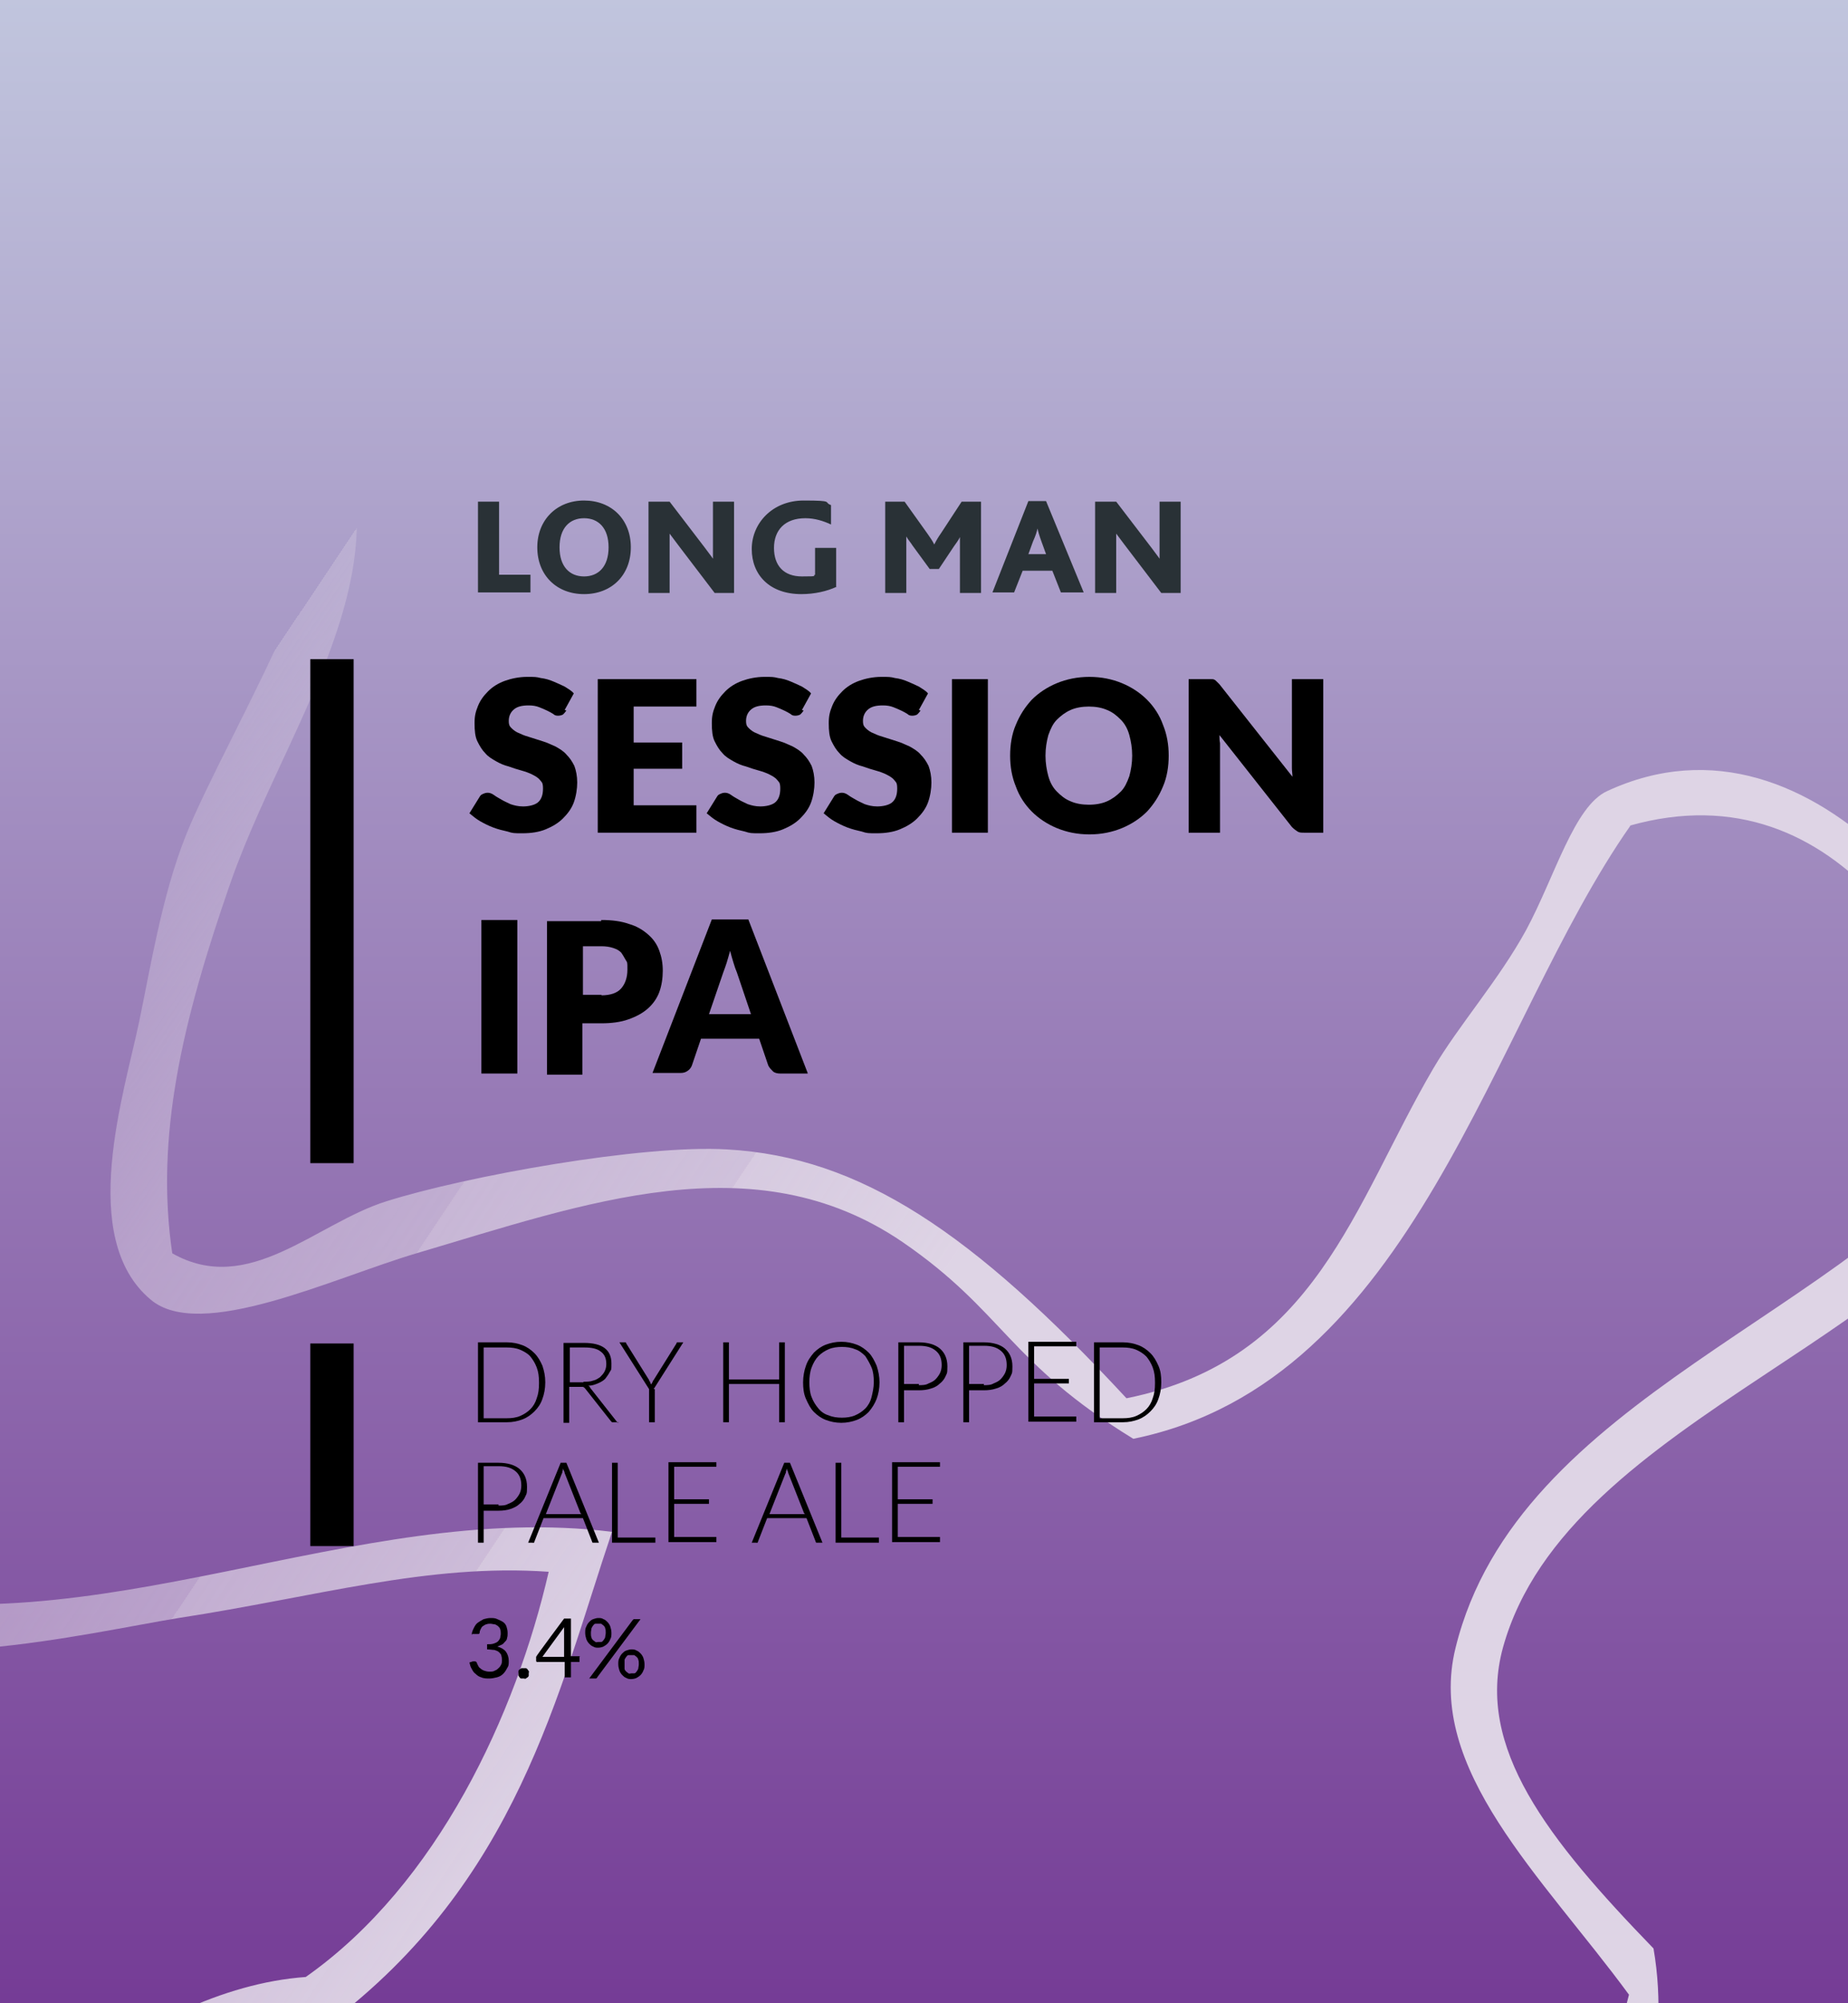 <?xml version="1.0" encoding="UTF-8"?>
<svg id="Layer_1" xmlns="http://www.w3.org/2000/svg" version="1.1" xmlns:xlink="http://www.w3.org/1999/xlink" viewBox="0 0 324 351">
  <!-- Generator: Adobe Illustrator 29.2.0, SVG Export Plug-In . SVG Version: 2.1.0 Build 108)  -->
  <defs>
    <style>
      .st0 {
        fill: none;
      }

      .st1 {
        clip-path: url(#clippath-1);
      }

      .st2 {
        fill: #293136;
      }

      .st3 {
        fill: url(#linear-gradient1);
        fill-rule: evenodd;
      }

      .st4 {
        fill: url(#linear-gradient);
      }

      .st5 {
        clip-path: url(#clippath);
      }
    </style>
    <clipPath id="clippath">
      <rect id="Cutter_Guide" class="st0" x="-7.5" y="-7.5" width="339" height="365.9" rx="14.2" ry="14.2"/>
    </clipPath>
    <clipPath id="clippath-1">
      <rect class="st0" x="-101.3" y="-11.4" width="550.5" height="375"/>
    </clipPath>
    <linearGradient id="linear-gradient" x1="163.7" y1="373.6" x2="163.7" y2="-66.4" gradientUnits="userSpaceOnUse">
      <stop offset="0" stop-color="#703391"/>
      <stop offset="1" stop-color="#cfdfeb"/>
    </linearGradient>
    <linearGradient id="linear-gradient1" x1="-87.2" y1="316.2" x2="242.6" y2="537" gradientUnits="userSpaceOnUse">
      <stop offset="0" stop-color="#ded4e5" stop-opacity="0"/>
      <stop offset="0" stop-color="#ded4e5" stop-opacity=".1"/>
      <stop offset="0" stop-color="#ded4e5" stop-opacity=".3"/>
      <stop offset=".1" stop-color="#ded4e5" stop-opacity=".5"/>
      <stop offset=".2" stop-color="#ded4e5" stop-opacity=".6"/>
      <stop offset=".2" stop-color="#ded4e5" stop-opacity=".7"/>
      <stop offset=".3" stop-color="#ded4e5" stop-opacity=".8"/>
      <stop offset=".3" stop-color="#ded4e5" stop-opacity=".9"/>
      <stop offset=".4" stop-color="#ded4e5" stop-opacity="1"/>
      <stop offset=".5" stop-color="#ded4e5" stop-opacity="1"/>
      <stop offset=".8" stop-color="#ded4e5"/>
    </linearGradient>
  </defs>
  <g class="st5">
    <g class="st1">
      <rect id="sky" class="st4" x="-8.5" y="-66.4" width="344.2" height="440"/>
    </g>
    <path class="st3" d="M162.1-64.3c1.2,13-13.7,21.8-23.3,31.4C110.1-4.1,75.5,30.4,46.5,59.4c34,29.7,5.2,62.9-6.1,95.3-8.5,24.4-13.2,44.5-10.2,64.9,13.4,7.6,25.1-5.2,37.5-9.1,13.9-4.4,44.9-10,59.8-9.1,23.4,1.3,43.1,14.6,70,43.6,33.2-6.7,39.8-33.9,53.8-57.8,4.4-7.5,11.5-15.5,16.3-24.3,5-9.3,8.4-21.7,14.2-24.3,36.8-17,68.9,28.8,75,56.8-14.4,38.7-81.9,52.1-93.3,93.3-4.8,17.5,7.8,33.5,26.4,52.7,6.3,36.2-23.5,72.3-23.3,108.5,37.9-11.4,75.7-21,113.6-36.5,15.6,3.4,31.1-8.4,46.7,8.1,21-23.4,51.5-53.5,81.1-83.2,9-9,16.8-21.7,28.4-22.3-.6,11.6-13.7,19.7-22.3,28.4-25.9,25.9-56,56.1-78.1,82.2-4.1,5.8,5.1,11.5,1,17.2-8.8,2.7-17.6,11.1-26.4,8.1-112.2,119.5-234.8,232.5-339.7,353.9-30.3,35-64.9,68.3-98.4,98.4-4.4-7.1,5.3-12.7,8.1-16.2,64-81.4,151-152.6,224.1-236.2,63.2-72.3,136.5-135.6,193.7-205.9-7-5.3-16.5,3.6-23.3,7.1-41.2,20.8-78.5,38.9-122.7,51.7-12.6,3.6-39,12.3-48.7,4.1-7.7-6.6-4.6-17.8-4.1-30.4,1.1-29.5-1.8-54.2,14.2-83.2-24.3,3.2-48.6,23.8-73,34.5-13.7,69.1-93,96-135.9,152.1-11,14.4-13.9,31.2-23.4,43.6-19.6,25.8-44.6,39.8-66.9,56.8-11.7,8.9-27.8,16.9-37.5,27.4-6.2,6.6-6.6,16-12.2,22.3-17.6,19.5-44.2,22.1-64.9,28.4-14.3-13.6-24.9-17.9-21.2-33.5,20.8-10.8,46.1-11.9,64.9-30.4,13-12.9,21.1-30.7,31.4-45.7,15.7-22.8,33.1-45.3,53.8-70,7.8-9.3,17.6-16.1,25.4-25.4,21.7-25.9,36.1-56.3,53.7-82.2-18.9,6-33.4,22.7-50.7,34.5-6.5,4.4-15.1,6.4-21.3,11.1-20.7,15.8-37,39.4-56.8,56.8-44.1,38.7-97.7,49.6-132.8,96.3-19.1-20.6-46.4-31.7-64.9-58.8,1.3-6.1,5-12.2,12.1-18.3,19.3,6.2,38.5,22.9,57.8,17.3,36-37.2,62.3-75.8,97.4-107.5,19.5-17.6,46.3-22.5,62.9-38.5,10.6-10.3,17.1-26,27.3-37.5,6.9-7.6,19-17.9,29.4-27.4,26.6-24.3,55.9-52.6,85.2-54.7,23.2-16.3,36.9-46.2,42.6-71-21.2-1.5-40.7,4.4-64.9,8.1-15.4,2.5-53.2,11.5-64.9,0-11.3-11.1-1-49.8,2-62.9,5.4-22.9,12.5-42.7,20.3-62.9,10.1-9.7,14.1-23.8,21.3-35.5,6.7-11,17.8-21.9,14.2-34.5-146.3,134-293.4,297.1-438.1,432,3-20.3,26.9-37,45.6-55.8C-242.5,338.3-112.6,205.4,13,78.7c-2.4-12.2.6-19.6,10.1-30.4,4.4-6.8,8.8,6.6,13.2,5C77.6,16.1,118.8-29.7,160.1-66.3c.7.7,1.4,1.4,2,2ZM285.9,144.6c-24.6,35-37.7,97.4-87.2,107.5-21.9-13.4-22.7-22.3-40.5-34.5-26-17.7-55.7-6.7-85.2,2-14.8,4.4-37.9,15.5-46.6,8.1-12.9-10.8-4.6-36.2-2-48.7,2.1-10.1,4-22,8.1-32.4,5.4-13.7,23.9-44.8,23.3-55.8-.2-3.4-10-31.9-24.4-14.1.9,5.7,9.8,11.5,7.1,17.2C2.4,155.5-37.4,217-28.6,278.5c45.3,10.8,90.6-15.7,135.9-10.1-9.5,28.2-16.6,61.3-49.7,86.2-6.1,1.3-12.2,0-18.3,0-28.1,25.1-62.7,45.7-90.3,78.1-12.2,14.4-21.8,33.2-37.5,45.6-11.2,8.9-30.6,13.9-43.6,23.3-27.3,19.8-50,51.8-74,78.1-9.8,10.7-27.5,34.7-35.5,39.6-7,4.3-28.2,1.8-39.6-3.1-8.7-3.7-15.1-14-23.3-11.1-3.7,2.6-2.5,5.4-4,8.1,13.5,23.9,42,30,52.7,50.8,37.2-53,89.1-58.9,130.8-96.4,19.9-17.8,33.9-39.4,52.8-54.7,9.5-7.7,21-11.1,30.4-18.2,14.5-11,26.2-19.5,41.5-27.4,9.2-4.7,20.1-16.2,31.4-11.2-25.2,33.2-45.5,76.4-79.1,113.6-37,40.9-66.5,91.4-98.3,126.7-22.6,25.1-40.8,26.2-61.9,31.5,2,5.4-4.3,10.8-4.1,16.2,5.1-1.2,10.1,5.5,15.2,9.1,17.4-5,36.4-8.6,50.7-22.3,6.8-6.4,10.1-15.4,16.2-22.3,28.5-32,72.8-49.4,103.4-85.2,13.1-15.4,12.3-33.4,22.3-46.6,7.2-9.6,19.1-19.1,27.4-27.4,39.2-39.2,83.1-59.1,104.5-104.5,2.6-5.6,1.9-12.9,6-18.3,7.9-10.2,24.5-14.2,33.5-19.3,17.4-9.7,36.7-25.8,53.8-21.3,3.5,7.5.7,14.9-6.1,22.3-7.3,31.8-12.4,63.5-6.1,95.3,14.2,1.6,28.4-3.8,42.6-2,19.3-15.3,38.3-16.3,56.8-24.3,31-13.5,60.3-34.4,90.3-43.6,7.1,6.4,14.2,5.1,21.3-5.1-7.9-10.4-20.5-6.2-28.4-6.1-13.7.3-24.4,4.8-38.5,10.2-27.6,10.4-59.9,18.1-86.2,25.3-12.8-8.2-8.4-19.2-4.1-32.4,8.2-24.8,18.2-55.8,23.3-76.1-15.2-20.7-35.7-39.5-30.4-60.8,10.9-44.2,69.4-58,94.3-92.3-6.6-24.1-26.3-62.4-63.9-51.7ZM417.7,446.8c3.7-2.6,7.4-5.8,11.1-7.1-1-1-2-2-3-3-2.1,3.3-9.3,6.8-8.1,10.1ZM21.1,68.5c1.7-3.3,10.7-6.8,6.1-10.1-2.1,3.3-5.9,6.7-6.1,10.1Z"/>
  </g>
  <g>
    <g>
      <path d="M82.7,286.5c0-.5.2-.9.4-1.3.2-.4.4-.7.7-.9.3-.2.6-.4,1-.6.4-.1.8-.2,1.2-.2s.8,0,1.2.2.7.3,1,.5.5.5.6.8.2.7.2,1.1,0,.6-.1.9c0,.3-.2.5-.4.7s-.3.4-.6.5c-.2.1-.5.2-.7.3.7.2,1.2.5,1.5.9.3.4.5,1,.5,1.6s0,.9-.3,1.3c-.2.4-.4.7-.7,1s-.7.5-1.1.6c-.4.1-.9.2-1.3.2s-1,0-1.4-.2c-.4-.1-.7-.3-1-.6-.3-.2-.5-.5-.7-.9-.2-.3-.3-.7-.4-1.1l.6-.2c.1,0,.3,0,.4,0,.1,0,.2.1.3.2,0,.1.1.3.2.5s.2.4.4.5c.2.2.4.3.6.4.3.1.6.2,1,.2s.7,0,1-.2c.3-.1.5-.3.7-.5.2-.2.3-.4.4-.6s.1-.5.1-.7,0-.5-.1-.8c0-.2-.2-.4-.4-.6-.2-.2-.5-.3-.8-.4-.3,0-.8-.1-1.3-.1v-.9c.4,0,.8,0,1.1-.1s.6-.2.8-.4c.2-.2.3-.4.4-.6,0-.2.1-.5.1-.7s0-.6-.1-.8c0-.2-.2-.4-.4-.6-.2-.1-.4-.3-.6-.3-.2,0-.5-.1-.7-.1s-.5,0-.7.1c-.2,0-.4.2-.6.3-.2.1-.3.3-.4.5-.1.2-.2.4-.2.6,0,.2-.1.3-.2.3,0,0-.2,0-.4,0h-.7Z"/>
      <path d="M90.9,293.2c0-.1,0-.2,0-.4,0-.1.1-.2.2-.3,0,0,.2-.1.3-.2.1,0,.2,0,.4,0s.2,0,.4,0c.1,0,.2.1.3.2,0,0,.1.2.2.3s0,.2,0,.4,0,.2,0,.4c0,.1-.1.2-.2.3,0,0-.2.1-.3.2s-.2,0-.4,0-.2,0-.4,0-.2-.1-.3-.2-.1-.2-.2-.3c0-.1,0-.2,0-.4Z"/>
      <path d="M101.6,290.3v.7c0,0,0,.1,0,.2,0,0-.1,0-.2,0h-1.3v2.7h-1.1v-2.7h-4.6c0,0-.2,0-.3,0,0,0-.1-.1-.1-.2v-.7c-.1,0,4.9-6.7,4.9-6.7h1.2v6.6h1.6ZM98.9,290.3v-4.3c0-.1,0-.3,0-.4,0-.2,0-.3,0-.5l-3.8,5.2h3.7Z"/>
      <path d="M107.2,286.1c0,.4,0,.8-.2,1.1-.1.3-.3.6-.5.8s-.5.4-.7.5-.6.2-.9.2-.6,0-.9-.2c-.3-.1-.5-.3-.7-.5-.2-.2-.4-.5-.5-.8-.1-.3-.2-.7-.2-1.1s0-.8.2-1.1c.1-.3.3-.6.5-.8.2-.2.4-.4.7-.5.3-.1.6-.2.9-.2s.6,0,.9.2c.3.1.5.3.7.5s.4.5.5.8c.1.3.2.7.2,1.1ZM110.9,283.9c0,0,.1-.1.2-.2,0,0,.2,0,.3,0h.9l-7.6,10.2c0,0,0,.1-.2.2,0,0-.1,0-.2,0h-1l7.6-10.2ZM106.2,286.1c0-.3,0-.6-.1-.8,0-.2-.2-.4-.3-.5-.1-.1-.3-.2-.4-.3-.2,0-.3,0-.5,0s-.3,0-.5,0c-.2,0-.3.2-.4.3-.1.1-.2.3-.3.5,0,.2-.1.5-.1.8s0,.6.1.8c0,.2.2.4.3.5.1.1.3.2.4.3s.3,0,.5,0,.3,0,.5,0,.3-.2.4-.3c.1-.1.2-.3.3-.5,0-.2.1-.5.1-.8ZM113,291.6c0,.4,0,.8-.2,1.1-.1.3-.3.6-.5.8-.2.2-.5.4-.7.5s-.6.2-.9.2-.6,0-.9-.2c-.3-.1-.5-.3-.7-.5-.2-.2-.4-.5-.5-.8-.1-.3-.2-.7-.2-1.1s0-.8.2-1.1c.1-.3.3-.6.5-.8.2-.2.4-.4.7-.5.3-.1.6-.2.9-.2s.6,0,.9.2c.3.1.5.3.7.5s.4.5.5.8.2.7.2,1.1ZM112,291.6c0-.3,0-.6-.1-.8,0-.2-.2-.4-.3-.5s-.3-.2-.4-.3c-.2,0-.3,0-.5,0s-.3,0-.5,0c-.2,0-.3.2-.4.3s-.2.3-.3.5c0,.2,0,.5,0,.8s0,.6,0,.8.2.4.3.5.3.2.4.3.3,0,.5,0,.3,0,.5,0,.3-.2.4-.3.2-.3.3-.5c0-.2.1-.5.1-.8Z"/>
    </g>
    <g>
      <path d="M95.6,242.2c0,1.1-.2,2.1-.5,2.9-.3.9-.8,1.6-1.4,2.2-.6.6-1.3,1.1-2.1,1.4s-1.7.5-2.7.5h-5.1v-14h5.1c1,0,1.9.2,2.7.5s1.5.8,2.1,1.4c.6.6,1,1.3,1.4,2.2.3.9.5,1.8.5,2.9ZM94.5,242.2c0-1-.1-1.8-.4-2.6-.3-.8-.7-1.4-1.1-1.9s-1.1-.9-1.8-1.2c-.7-.3-1.5-.4-2.3-.4h-4.1v12.4h4.1c.8,0,1.6-.1,2.3-.4.7-.3,1.3-.7,1.8-1.2.5-.5.9-1.2,1.1-1.9.3-.8.4-1.6.4-2.6Z"/>
      <path d="M108.5,249.2h-.9c-.1,0-.2,0-.3,0,0,0-.1-.1-.2-.2l-4.5-5.7c0,0-.1-.1-.2-.2s-.1,0-.2-.1c0,0-.2,0-.2,0,0,0-.2,0-.4,0h-1.8v6.3h-1v-14h3.6c1.6,0,2.8.3,3.6.9.8.6,1.2,1.5,1.2,2.7s0,1-.3,1.5c-.2.4-.5.8-.8,1.2-.3.3-.8.6-1.3.8-.5.2-1,.4-1.7.4.2,0,.3.2.4.4l4.8,6.1ZM102.3,242.1c.6,0,1.2,0,1.7-.2.5-.1.9-.4,1.2-.6.3-.3.6-.6.8-1,.2-.4.3-.8.3-1.3,0-1-.3-1.7-1-2.2-.6-.5-1.6-.7-2.8-.7h-2.6v6.1h2.4Z"/>
      <path d="M114.8,243.4v5.8h-1v-5.8l-5.2-8.2h.9c0,0,.2,0,.2,0,0,0,.1.1.1.2l4,6.4c0,.2.2.3.2.4,0,.1.1.3.2.4,0-.1.1-.3.2-.4,0-.1.1-.3.2-.4l4-6.4c0,0,0-.1.1-.2,0,0,.1,0,.2,0h.9l-5.2,8.2Z"/>
      <path d="M137.6,235.2v14h-1v-6.7h-8.8v6.7h-1v-14h1v6.5h8.8v-6.5h1Z"/>
      <path d="M154.2,242.2c0,1.1-.2,2.1-.5,2.9s-.8,1.6-1.4,2.3c-.6.6-1.3,1.1-2.1,1.4s-1.7.5-2.7.5-1.9-.2-2.7-.5-1.5-.8-2.1-1.4-1-1.4-1.4-2.3-.5-1.9-.5-2.9.2-2.1.5-2.9c.3-.9.8-1.6,1.4-2.3.6-.6,1.3-1.1,2.1-1.4s1.7-.5,2.7-.5,1.9.2,2.7.5,1.5.8,2.1,1.4c.6.6,1,1.4,1.4,2.3.3.9.5,1.9.5,2.9ZM153.2,242.2c0-1-.1-1.9-.4-2.6s-.7-1.4-1.1-2c-.5-.5-1.1-1-1.8-1.2-.7-.3-1.5-.4-2.3-.4s-1.6.1-2.3.4c-.7.3-1.3.7-1.8,1.2s-.9,1.2-1.2,2c-.3.8-.4,1.7-.4,2.6s.1,1.9.4,2.6c.3.8.7,1.4,1.2,2s1.1,1,1.8,1.2c.7.3,1.5.4,2.3.4s1.6-.1,2.3-.4c.7-.3,1.3-.7,1.8-1.2.5-.5.9-1.2,1.1-2s.4-1.7.4-2.6Z"/>
      <path d="M161.1,235.2c1.6,0,2.9.4,3.7,1.1.8.7,1.3,1.7,1.3,3.1s-.1,1.2-.3,1.7c-.2.5-.6,1-1,1.3-.4.4-.9.7-1.6.9-.6.2-1.3.3-2.1.3h-2.6v5.6h-1v-14h3.6ZM161.1,242.7c.6,0,1.2,0,1.7-.3.5-.2.9-.4,1.2-.7s.6-.7.8-1.1.3-.9.3-1.4c0-1.1-.3-1.9-1-2.5-.7-.6-1.6-.9-3-.9h-2.6v6.7h2.6Z"/>
      <path d="M172.5,235.2c1.6,0,2.9.4,3.7,1.1.8.7,1.3,1.7,1.3,3.1s-.1,1.2-.3,1.7c-.2.5-.6,1-1,1.3-.4.4-.9.7-1.6.9-.6.2-1.3.3-2.1.3h-2.6v5.6h-1v-14h3.6ZM172.5,242.7c.6,0,1.2,0,1.7-.3.5-.2.9-.4,1.2-.7s.6-.7.8-1.1.3-.9.3-1.4c0-1.1-.3-1.9-1-2.5-.7-.6-1.6-.9-3-.9h-2.6v6.7h2.6Z"/>
      <path d="M188.7,248.3v.8h-8.4v-14h8.4v.8h-7.4v5.7h6.1v.8h-6.1v5.8h7.4Z"/>
      <path d="M203.6,242.2c0,1.1-.2,2.1-.5,2.9-.3.9-.8,1.6-1.4,2.2s-1.3,1.1-2.1,1.4-1.7.5-2.7.5h-5.1v-14h5.1c1,0,1.9.2,2.7.5s1.5.8,2.1,1.4c.6.6,1,1.3,1.4,2.2s.5,1.8.5,2.9ZM202.5,242.2c0-1-.1-1.8-.4-2.6-.3-.8-.7-1.4-1.1-1.9-.5-.5-1.1-.9-1.8-1.2-.7-.3-1.5-.4-2.3-.4h-4.1v12.4h4.1c.8,0,1.6-.1,2.3-.4.7-.3,1.3-.7,1.8-1.2.5-.5.9-1.2,1.1-1.9.3-.8.4-1.6.4-2.6Z"/>
      <path d="M87.4,256.3c1.6,0,2.9.4,3.7,1.1s1.3,1.7,1.3,3.1-.1,1.2-.3,1.7-.6,1-1,1.3c-.4.4-1,.7-1.6.9-.6.2-1.3.3-2.1.3h-2.6v5.6h-1v-14h3.6ZM87.4,263.8c.6,0,1.2,0,1.7-.3.5-.2.9-.4,1.2-.7.3-.3.6-.7.8-1.1.2-.4.3-.9.3-1.4,0-1.1-.3-1.9-1-2.5-.7-.6-1.6-.9-3-.9h-2.6v6.7h2.6Z"/>
      <path d="M104.9,270.3h-.8c0,0-.2,0-.2,0,0,0-.1-.1-.1-.2l-1.6-4.1h-6.9l-1.6,4.1c0,0,0,.1-.1.2s-.1,0-.2,0h-.8l5.7-14h1l5.7,14ZM101.8,265.2l-2.8-7.1c0-.2-.2-.5-.3-.8,0,.2,0,.3-.1.5,0,.1,0,.3-.1.4l-2.8,7.1h6.3Z"/>
      <path d="M114.9,269.4v.9h-7.6v-14h1v13.1h6.6Z"/>
      <path d="M125.6,269.4v.8h-8.4v-14h8.4v.8h-7.4v5.7h6.1v.8h-6.1v5.8h7.4Z"/>
      <path d="M144.1,270.3h-.8c0,0-.2,0-.2,0,0,0-.1-.1-.1-.2l-1.6-4.1h-6.9l-1.6,4.1c0,0,0,.1-.1.2s-.1,0-.2,0h-.8l5.7-14h1l5.7,14ZM141,265.2l-2.8-7.1c0-.2-.2-.5-.3-.8,0,.2,0,.3-.1.5,0,.1,0,.3-.1.4l-2.8,7.1h6.3Z"/>
      <path d="M154.1,269.4v.9h-7.6v-14h1v13.1h6.6Z"/>
      <path d="M164.8,269.4v.8h-8.4v-14h8.4v.8h-7.4v5.7h6.1v.8h-6.1v5.8h7.4Z"/>
    </g>
    <rect x="54.4" y="115.5" width="7.6" height="88.3"/>
    <rect x="54.4" y="235.4" width="7.6" height="35.5"/>
    <g>
      <g id="Logo">
        <g>
          <path class="st2" d="M83.8,87.9h3.7v12.8h5.5v3.1h-9.2v-16Z"/>
          <path class="st2" d="M94.2,95.9c0-4.8,3.4-8.2,8.2-8.2s8.2,3.3,8.2,8.2-3.4,8.2-8.2,8.2-8.2-3.3-8.2-8.2ZM106.7,95.9c0-3.4-1.8-5.1-4.3-5.1s-4.3,1.7-4.3,5.1,1.8,5.1,4.3,5.1,4.3-1.7,4.3-5.1Z"/>
          <path class="st2" d="M125.3,103.9l-6.4-8.4c-.5-.7-1-1.3-1.5-2h0c0,.5,0,1.6,0,2.3v8.1h-3.7v-16h3.7l6.2,8.1c.5.7,1,1.3,1.4,1.9h0c0-.8,0-2,0-2.6v-7.4h3.7v16h-3.4Z"/>
          <path class="st2" d="M146.7,102.8c-1.7.8-3.9,1.3-6.2,1.3-5.6,0-8.7-3.4-8.7-7.9s3.6-8.5,9.1-8.5,3.4.3,4.8.8v3.4c-1.3-.6-2.8-1.1-4.5-1.1-3.6,0-5.5,2.1-5.5,5.2s1.7,5,4.9,5,1.7-.1,2.3-.3v-4.7h3.7v6.8Z"/>
          <path class="st2" d="M155.3,87.9h3.3l4,5.6c.5.7.9,1.3,1.2,1.9h0c.3-.6.7-1.3,1.2-2l3.6-5.5h3.4v16h-3.7v-8.1c0-.6,0-1.2,0-1.7h0c-.1.3-.8,1.3-1.1,1.7l-2.6,3.9h-1.6l-3-4.1c-.3-.5-.7-.9-1.1-1.6h0c0,.5,0,1.2,0,1.6v8.3h-3.7v-16Z"/>
          <path class="st2" d="M180.3,87.8h3.1l6.6,16h-4l-1.5-3.8h-5.2l-1.5,3.8h-3.8l6.3-16ZM183.4,97.1l-.8-2.2c-.4-1.1-.6-1.8-.7-2.3h0c-.1.5-.3,1.2-.8,2.3l-.8,2.2h3Z"/>
          <path class="st2" d="M203.6,103.9l-6.4-8.4c-.5-.7-1-1.3-1.5-2h0c0,.5,0,1.6,0,2.3v8.1h-3.7v-16h3.7l6.2,8.1c.5.7,1,1.3,1.4,1.9h0c0-.8,0-2,0-2.6v-7.4h3.7v16h-3.4Z"/>
        </g>
      </g>
      <g>
        <path d="M99.3,124.5c-.2.3-.4.5-.6.7-.2.1-.5.2-.8.2s-.6,0-.9-.3c-.3-.2-.7-.4-1.1-.6-.4-.2-.9-.4-1.4-.6-.5-.2-1.1-.3-1.8-.3-1.2,0-2,.2-2.6.7-.6.5-.9,1.2-.9,2s.2,1,.5,1.3.8.7,1.4.9c.6.3,1.2.5,1.9.7.7.2,1.5.5,2.2.7s1.5.6,2.2.9c.7.4,1.4.8,1.9,1.4.6.6,1,1.2,1.4,2,.3.8.5,1.8.5,2.9s-.2,2.4-.6,3.5c-.4,1.1-1.1,2-1.9,2.8-.8.8-1.8,1.4-3,1.9-1.2.5-2.6.7-4.1.7s-1.7,0-2.6-.3c-.9-.2-1.7-.4-2.5-.7s-1.6-.7-2.3-1.1c-.7-.4-1.3-.9-1.9-1.4l1.8-2.9c.1-.2.3-.4.6-.5.2-.1.5-.2.8-.2s.7.1,1.1.4.8.5,1.3.8,1,.5,1.6.8c.6.2,1.3.4,2.2.4s2-.2,2.6-.7.9-1.3.9-2.4-.2-1.1-.5-1.5-.8-.7-1.4-1c-.6-.3-1.2-.5-1.9-.7-.7-.2-1.4-.4-2.2-.7-.8-.2-1.5-.5-2.2-.9-.7-.4-1.4-.8-1.9-1.4-.6-.6-1-1.3-1.4-2.1s-.5-1.9-.5-3.2.2-2,.6-3c.4-1,1-1.8,1.8-2.6.8-.8,1.8-1.4,2.9-1.8,1.1-.4,2.5-.7,3.9-.7s1.6,0,2.4.2c.8.1,1.5.3,2.2.6.7.3,1.4.6,2,.9.6.4,1.2.7,1.6,1.2l-1.6,2.9Z"/>
        <path d="M111.1,123.8v6.3h8.5v4.6h-8.5v6.4h11v4.8h-17.3v-26.9h17.3v4.8h-11Z"/>
        <path d="M140.9,124.5c-.2.3-.4.5-.6.7-.2.1-.5.2-.8.2s-.6,0-.9-.3c-.3-.2-.7-.4-1.1-.6-.4-.2-.9-.4-1.4-.6-.5-.2-1.1-.3-1.8-.3-1.2,0-2,.2-2.6.7-.6.5-.9,1.2-.9,2s.2,1,.5,1.3.8.7,1.4.9c.6.3,1.2.5,1.9.7.7.2,1.5.5,2.2.7s1.5.6,2.2.9c.7.4,1.4.8,1.9,1.4.6.6,1,1.2,1.4,2,.3.8.5,1.8.5,2.9s-.2,2.4-.6,3.5c-.4,1.1-1.1,2-1.9,2.8-.8.8-1.8,1.4-3,1.9-1.2.5-2.6.7-4.1.7s-1.7,0-2.6-.3c-.9-.2-1.7-.4-2.5-.7s-1.6-.7-2.3-1.1c-.7-.4-1.3-.9-1.9-1.4l1.8-2.9c.1-.2.3-.4.6-.5.2-.1.5-.2.8-.2s.7.1,1.1.4.8.5,1.3.8,1,.5,1.6.8c.6.2,1.3.4,2.2.4s2-.2,2.6-.7.9-1.3.9-2.4-.2-1.1-.5-1.5-.8-.7-1.4-1c-.6-.3-1.2-.5-1.9-.7-.7-.2-1.4-.4-2.2-.7-.8-.2-1.5-.5-2.2-.9-.7-.4-1.4-.8-1.9-1.4-.6-.6-1-1.3-1.4-2.1s-.5-1.9-.5-3.2.2-2,.6-3c.4-1,1-1.8,1.8-2.6.8-.8,1.8-1.4,2.9-1.8,1.1-.4,2.5-.7,3.9-.7s1.6,0,2.4.2c.8.1,1.5.3,2.2.6.7.3,1.4.6,2,.9.6.4,1.2.7,1.6,1.2l-1.6,2.9Z"/>
        <path d="M161.4,124.5c-.2.3-.4.5-.6.7-.2.1-.5.2-.8.2s-.6,0-.9-.3c-.3-.2-.7-.4-1.1-.6-.4-.2-.9-.4-1.4-.6-.5-.2-1.1-.3-1.8-.3-1.2,0-2,.2-2.6.7-.6.5-.9,1.2-.9,2s.2,1,.5,1.3.8.7,1.4.9c.6.3,1.2.5,1.9.7.7.2,1.5.5,2.2.7s1.5.6,2.2.9c.7.4,1.4.8,1.9,1.4.6.6,1,1.2,1.4,2,.3.8.5,1.8.5,2.9s-.2,2.4-.6,3.5-1.1,2-1.9,2.8c-.8.8-1.8,1.4-3,1.9-1.2.5-2.6.7-4.1.7s-1.7,0-2.6-.3c-.9-.2-1.7-.4-2.5-.7s-1.6-.7-2.3-1.1c-.7-.4-1.3-.9-1.9-1.4l1.8-2.9c.1-.2.3-.4.6-.5.2-.1.5-.2.8-.2s.7.1,1.1.4.8.5,1.3.8,1,.5,1.6.8c.6.2,1.3.4,2.2.4s2-.2,2.6-.7.9-1.3.9-2.4-.2-1.1-.5-1.5-.8-.7-1.4-1c-.6-.3-1.2-.5-1.9-.7-.7-.2-1.4-.4-2.2-.7-.8-.2-1.5-.5-2.2-.9-.7-.4-1.4-.8-1.9-1.4-.6-.6-1-1.3-1.4-2.1s-.5-1.9-.5-3.2.2-2,.6-3c.4-1,1-1.8,1.8-2.6.8-.8,1.8-1.4,2.9-1.8,1.1-.4,2.5-.7,3.9-.7s1.6,0,2.4.2c.8.1,1.5.3,2.2.6.7.3,1.4.6,2,.9.6.4,1.2.7,1.6,1.2l-1.6,2.9Z"/>
        <path d="M173.2,145.9h-6.3v-26.9h6.3v26.9Z"/>
        <path d="M204.9,132.4c0,1.9-.3,3.8-1,5.4-.7,1.7-1.6,3.1-2.8,4.4-1.2,1.2-2.7,2.2-4.4,2.9-1.7.7-3.6,1.1-5.7,1.1s-4-.4-5.7-1.1c-1.7-.7-3.2-1.7-4.4-2.9-1.2-1.2-2.2-2.7-2.8-4.4-.7-1.7-1-3.5-1-5.4s.3-3.8,1-5.4c.7-1.7,1.6-3.1,2.8-4.4,1.2-1.2,2.7-2.2,4.4-2.9,1.7-.7,3.6-1.1,5.7-1.1s4,.4,5.7,1.1,3.2,1.7,4.4,2.9c1.2,1.2,2.2,2.7,2.8,4.4.7,1.7,1,3.5,1,5.4ZM198.5,132.4c0-1.3-.2-2.5-.5-3.6-.3-1.1-.8-2-1.5-2.7s-1.4-1.3-2.4-1.7c-.9-.4-2-.6-3.2-.6s-2.3.2-3.2.6c-.9.4-1.7,1-2.4,1.7s-1.1,1.6-1.5,2.7c-.3,1.1-.5,2.3-.5,3.6s.2,2.5.5,3.6c.3,1.1.8,2,1.5,2.7s1.4,1.3,2.4,1.7c.9.4,2,.6,3.2.6s2.3-.2,3.2-.6c.9-.4,1.7-1,2.4-1.7s1.1-1.6,1.5-2.7c.3-1.1.5-2.3.5-3.6Z"/>
        <path d="M232,119v26.9h-3.3c-.5,0-.9,0-1.2-.2-.3-.2-.6-.4-1-.8l-12.7-16.1c0,.5,0,.9.1,1.4,0,.4,0,.9,0,1.3v14.4h-5.5v-26.9h3.3c.3,0,.5,0,.7,0,.2,0,.4,0,.5.1.1,0,.3.2.4.3.1.1.3.3.5.5l12.8,16.2c0-.5-.1-1-.1-1.5,0-.5,0-.9,0-1.4v-14.2h5.5Z"/>
        <path d="M90.7,188.1h-6.3v-26.9h6.3v26.9Z"/>
        <path d="M105.4,161.2c1.9,0,3.5.2,4.9.7,1.4.4,2.5,1.1,3.4,1.9.9.8,1.5,1.7,1.9,2.8s.6,2.2.6,3.5-.2,2.6-.6,3.7c-.4,1.1-1.1,2.1-2,2.9-.9.8-2,1.4-3.4,1.9-1.4.5-3,.7-4.8.7h-3.3v9h-6.2v-26.9h9.5ZM105.4,174.4c1.6,0,2.8-.4,3.5-1.2.7-.8,1.1-1.9,1.1-3.3s0-1.2-.3-1.7-.5-.9-.8-1.3c-.4-.4-.8-.6-1.4-.8-.6-.2-1.3-.3-2-.3h-3.3v8.5h3.3Z"/>
        <path d="M141.6,188.1h-4.8c-.5,0-1-.1-1.3-.4-.3-.3-.6-.6-.8-1l-1.6-4.7h-10.2l-1.6,4.7c-.1.3-.4.7-.7.9-.4.3-.8.4-1.3.4h-4.9l10.4-26.9h6.4l10.4,26.9ZM131.7,177.8l-2.5-7.4c-.2-.5-.4-1-.6-1.7s-.4-1.3-.6-2.1c-.2.8-.4,1.4-.6,2.1-.2.6-.4,1.2-.6,1.7l-2.5,7.3h7.4Z"/>
      </g>
    </g>
  </g>
</svg>